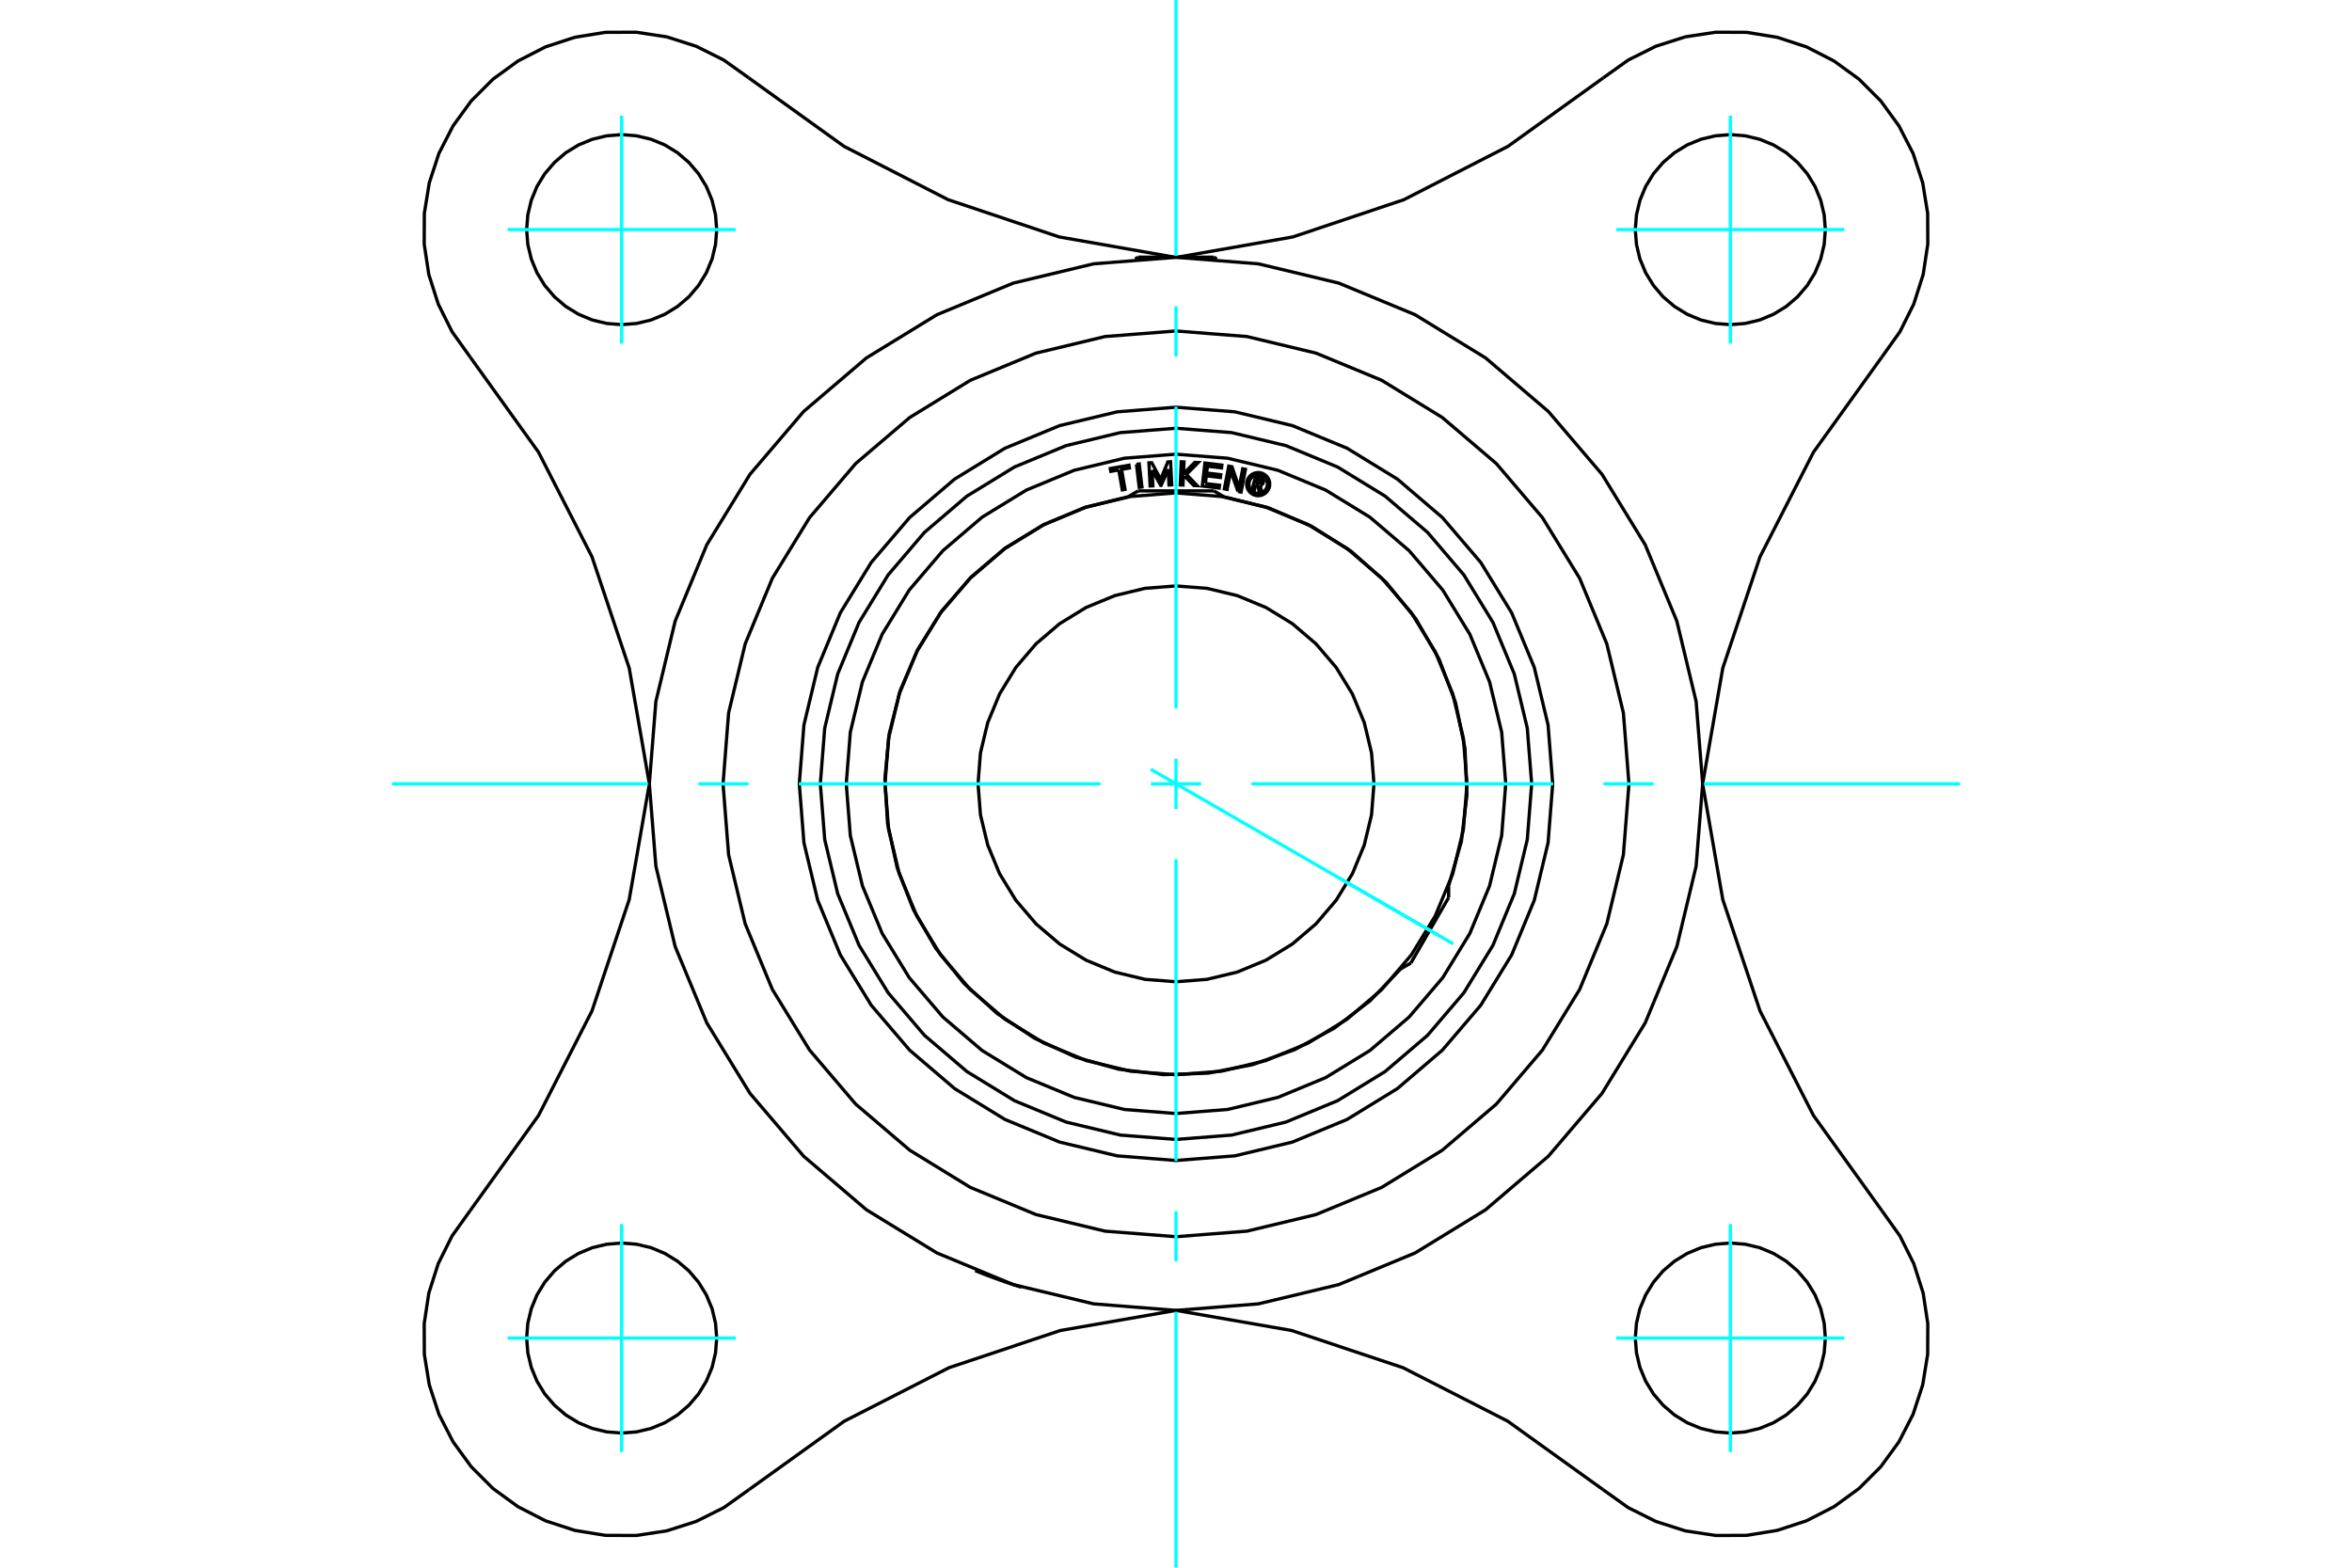 <?xml version="1.0" standalone="no"?>
<!DOCTYPE svg PUBLIC "-//W3C//DTD SVG 1.1//EN"
	"http://www.w3.org/Graphics/SVG/1.1/DTD/svg11.dtd">
<svg xmlns="http://www.w3.org/2000/svg" height="100%" width="100%" viewBox="0 0 36000 24000">
	<rect x="-1800" y="-1200" width="39600" height="26400" style="fill:#FFF"/>
	<g style="fill:none; fill-rule:evenodd" transform="matrix(1 0 0 1 0 0)">
		<g style="fill:none; stroke:#000; stroke-width:50; shape-rendering:geometricPrecision">
			<polyline points="10970,3515 10952,3288 10899,3066 10811,2855 10692,2660 10544,2487 10370,2338 10176,2219 9965,2132 9743,2079 9515,2061 9288,2079 9066,2132 8855,2219 8660,2338 8487,2487 8338,2660 8219,2855 8132,3066 8079,3288 8061,3515 8079,3743 8132,3965 8219,4176 8338,4370 8487,4544 8660,4692 8855,4811 9066,4899 9288,4952 9515,4970 9743,4952 9965,4899 10176,4811 10370,4692 10544,4544 10692,4370 10811,4176 10899,3965 10952,3743 10970,3515"/>
			<polyline points="11463,1194 12918,2240 14512,3057 16211,3627 17975,3937"/>
			<polyline points="11463,1194 11078,919 10655,708 10205,564 9738,493 9265,495 8798,571 8349,718 7928,934 7546,1212 7212,1546 6934,1928 6718,2349 6571,2798 6495,3265 6493,3738 6564,4205 6708,4655 6919,5078 7194,5463"/>
			<polyline points="9939,12000 9631,10229 9061,8524 8243,6923 7194,5463"/>
			<polyline points="27939,3515 27921,3288 27868,3066 27781,2855 27662,2660 27513,2487 27340,2338 27145,2219 26934,2132 26712,2079 26485,2061 26257,2079 26035,2132 25824,2219 25630,2338 25456,2487 25308,2660 25189,2855 25101,3066 25048,3288 25030,3515 25048,3743 25101,3965 25189,4176 25308,4370 25456,4544 25630,4692 25824,4811 26035,4899 26257,4952 26485,4970 26712,4952 26934,4899 27145,4811 27340,4692 27513,4544 27662,4370 27781,4176 27868,3965 27921,3743 27939,3515"/>
			<polyline points="28806,5463 27757,6923 26939,8524 26369,10229 26061,12000"/>
			<polyline points="28806,5463 29081,5078 29292,4655 29436,4205 29507,3738 29505,3265 29429,2798 29282,2349 29066,1928 28788,1546 28454,1212 28072,934 27651,718 27202,571 26735,495 26262,493 25795,564 25345,708 24922,919 24537,1194"/>
			<polyline points="18025,3937 19789,3627 21488,3057 23082,2240 24537,1194"/>
			<polyline points="24537,22806 23077,21757 21476,20939 19771,20369 18000,20061"/>
			<polyline points="24537,22806 24922,23081 25345,23292 25795,23436 26262,23507 26735,23505 27202,23429 27651,23282 28072,23066 28454,22788 28788,22454 29066,22072 29282,21651 29429,21202 29505,20735 29507,20262 29436,19795 29292,19345 29081,18922 28806,18537"/>
			<polyline points="26061,12000 26369,13771 26939,15476 27757,17077 28806,18537"/>
			<polyline points="27939,20485 27921,20257 27868,20035 27781,19824 27662,19630 27513,19456 27340,19308 27145,19189 26934,19101 26712,19048 26485,19030 26257,19048 26035,19101 25824,19189 25630,19308 25456,19456 25308,19630 25189,19824 25101,20035 25048,20257 25030,20485 25048,20712 25101,20934 25189,21145 25308,21340 25456,21513 25630,21662 25824,21781 26035,21868 26257,21921 26485,21939 26712,21921 26934,21868 27145,21781 27340,21662 27513,21513 27662,21340 27781,21145 27868,20934 27921,20712 27939,20485"/>
			<polyline points="10970,20485 10952,20257 10899,20035 10811,19824 10692,19630 10544,19456 10370,19308 10176,19189 9965,19101 9743,19048 9515,19030 9288,19048 9066,19101 8855,19189 8660,19308 8487,19456 8338,19630 8219,19824 8132,20035 8079,20257 8061,20485 8079,20712 8132,20934 8219,21145 8338,21340 8487,21513 8660,21662 8855,21781 9066,21868 9288,21921 9515,21939 9743,21921 9965,21868 10176,21781 10370,21662 10544,21513 10692,21340 10811,21145 10899,20934 10952,20712 10970,20485"/>
			<polyline points="7194,18537 8243,17077 9061,15476 9631,13771 9939,12000"/>
			<polyline points="7194,18537 6919,18922 6708,19345 6564,19795 6493,20262 6495,20735 6571,21202 6718,21651 6934,22072 7212,22454 7546,22788 7928,23066 8349,23282 8798,23429 9265,23505 9738,23507 10205,23436 10655,23292 11078,23081 11463,22806"/>
			<polyline points="18000,20061 16229,20369 14524,20939 12923,21757 11463,22806"/>
			<polyline points="15629,19704 15628,19704 15623,19702 15616,19700 15606,19697 15594,19693 15578,19688 15560,19683 15541,19676 15519,19669 15496,19662 15470,19653 15442,19644 15413,19634 15383,19624 15352,19613 15321,19602 15290,19591 15260,19580 15229,19569 15198,19558 15167,19546 15137,19535 15108,19524 15081,19514 15056,19504 15033,19495 15012,19486 14993,19479 14976,19472 14961,19466 14948,19461 14939,19457 14932,19454 14928,19452 14926,19452"/>
			<polyline points="23766,12000 23695,11098 23484,10218 23138,9382 22665,8611 22077,7923 21389,7335 20618,6862 19782,6516 18902,6305 18000,6234 17098,6305 16218,6516 15382,6862 14611,7335 13923,7923 13335,8611 12862,9382 12516,10218 12305,11098 12234,12000 12305,12902 12516,13782 12862,14618 13335,15389 13923,16077 14611,16665 15382,17138 16218,17484 17098,17695 18000,17766 18902,17695 19782,17484 20618,17138 21389,16665 22077,16077 22665,15389 23138,14618 23484,13782 23695,12902 23766,12000"/>
			<polyline points="24933,12000 24848,10915 24594,9857 24178,8852 23609,7925 22903,7097 22075,6391 21148,5822 20143,5406 19085,5152 18000,5067 16915,5152 15857,5406 14852,5822 13925,6391 13097,7097 12391,7925 11822,8852 11406,9857 11152,10915 11067,12000 11152,13085 11406,14143 11822,15148 12391,16075 13097,16903 13925,17609 14852,18178 15857,18594 16915,18848 18000,18933 19085,18848 20143,18594 21148,18178 22075,17609 22903,16903 23609,16075 24178,15148 24594,14143 24848,13085 24933,12000"/>
			<polyline points="26061,12000 25961,10739 25666,9509 25182,8341 24521,7262 23700,6300 22738,5479 21659,4818 20491,4334 19261,4039 18000,3939 16739,4039 15509,4334 14341,4818 13262,5479 12300,6300 11479,7262 10818,8341 10334,9509 10039,10739 9939,12000 10039,13261 10334,14491 10818,15659 11479,16738 12300,17700 13262,18521 14341,19182 15509,19666 16739,19961 18000,20061 19261,19961 20491,19666 21659,19182 22738,18521 23700,17700 24521,16738 25182,15659 25666,14491 25961,13261 26061,12000"/>
			<line x1="17421" y1="3937" x2="18579" y2="3937"/>
			<line x1="17421" y1="3937" x2="17375" y2="3964"/>
			<line x1="18625" y1="3964" x2="18579" y2="3937"/>
			<polyline points="22454,12000 22399,11303 22236,10624 21968,9978 21603,9382 21149,8851 20618,8397 20022,8032 19376,7764 18697,7601 18000,7546 17303,7601 16624,7764 15978,8032 15382,8397 14851,8851 14397,9382 14032,9978 13764,10624 13601,11303 13546,12000 13601,12697 13764,13376 14032,14022 14397,14618 14851,15149 15382,15603 15978,15968 16624,16236 17303,16399 18000,16454 18697,16399 19376,16236 20022,15968 20618,15603 21149,15149 21603,14618 21968,14022 22236,13376 22399,12697 22454,12000"/>
			<polyline points="21030,12000 20993,11526 20882,11064 20700,10624 20452,10219 20143,9857 19781,9548 19376,9300 18936,9118 18474,9007 18000,8970 17526,9007 17064,9118 16624,9300 16219,9548 15857,9857 15548,10219 15300,10624 15118,11064 15007,11526 14970,12000 15007,12474 15118,12936 15300,13376 15548,13781 15857,14143 16219,14452 16624,14700 17064,14882 17526,14993 18000,15030 18474,14993 18936,14882 19376,14700 19781,14452 20143,14143 20452,13781 20700,13376 20882,12936 20993,12474 21030,12000"/>
			<line x1="21446" y1="14829" x2="21461" y2="14804"/>
			<line x1="22158" y1="13595" x2="22173" y2="13570"/>
			<line x1="22173" y1="13741" x2="21595" y2="14743"/>
			<line x1="18727" y1="7601" x2="18697" y2="7601"/>
			<line x1="17303" y1="7601" x2="17273" y2="7601"/>
			<line x1="17421" y1="7515" x2="18579" y2="7515"/>
			<polyline points="23444,12000 23377,11148 23178,10318 22851,9528 22405,8800 21850,8150 21200,7595 20472,7149 19682,6822 18852,6623 18000,6556 17148,6623 16318,6822 15528,7149 14800,7595 14150,8150 13595,8800 13149,9528 12822,10318 12623,11148 12556,12000 12623,12852 12822,13682 13149,14472 13595,15200 14150,15850 14800,16405 15528,16851 16318,17178 17148,17377 18000,17444 18852,17377 19682,17178 20472,16851 21200,16405 21850,15850 22405,15200 22851,14472 23178,13682 23377,12852 23444,12000"/>
			<polyline points="19223,7415 19200,7501 19166,7492 19219,7292 19294,7311"/>
			<polyline points="19339,7384 19341,7375 19341,7365 19339,7356 19336,7346 19332,7338 19326,7330 19319,7324 19311,7318 19303,7314 19294,7311"/>
			<polyline points="19339,7384 19307,7376 19308,7372 19308,7367 19307,7363 19306,7360 19304,7356 19302,7353 19299,7350 19296,7347 19292,7345 19288,7344 19243,7332 19230,7383 19275,7395 19279,7395 19283,7395 19287,7395 19291,7394 19295,7392 19298,7390 19301,7387 19304,7384 19306,7380 19307,7376 19339,7385"/>
			<polyline points="19290,7428 19300,7426 19309,7422 19317,7417 19325,7410 19331,7403 19336,7394 19339,7385"/>
			<polyline points="19290,7428 19313,7535 19272,7524 19250,7422 19223,7415"/>
			<polyline points="18450,7403 18666,7428 18661,7472 18402,7441 18443,7089 18702,7120 18697,7163 18481,7138 18468,7242 18685,7267 18680,7310 18463,7285 18450,7403"/>
			<polyline points="17634,7197 17646,7438 17604,7440 17586,7086 17629,7084 17765,7337 17875,7071 17917,7069 17935,7423 17893,7425 17881,7185 17772,7431 17767,7431 17634,7197"/>
			<polyline points="17124,7194 17002,7216 16994,7173 17280,7122 17287,7165 17166,7186 17220,7492 17178,7500 17124,7194"/>
			<polyline points="17395,7108 17437,7103 17479,7455 17437,7460 17395,7108"/>
			<polyline points="18133,7289 18112,7310 18107,7426 18065,7424 18080,7070 18122,7072 18115,7252 18287,7079 18340,7081 18159,7263 18325,7435 18272,7433 18133,7289"/>
			<polyline points="18949,7524 18837,7211 18782,7492 18740,7484 18808,7136 18857,7146 18966,7465 19021,7177 19063,7185 18996,7533 18949,7524"/>
			<polyline points="19435,7412 19433,7384 19427,7357 19416,7331 19401,7307 19383,7286 19362,7268 19338,7254 19313,7243 19286,7237 19258,7234 19230,7237 19203,7243 19178,7254 19154,7268 19133,7286 19115,7307 19100,7331 19090,7357 19083,7384 19081,7412 19083,7439 19090,7466 19100,7492 19115,7516 19133,7537 19154,7555 19178,7569 19203,7580 19230,7587 19258,7589 19286,7587 19313,7580 19338,7569 19362,7555 19383,7537 19401,7516 19416,7492 19427,7466 19433,7439 19435,7412"/>
			<polyline points="19400,7412 19398,7389 19393,7368 19384,7347 19373,7328 19358,7311 19341,7297 19322,7285 19302,7277 19280,7272 19258,7270 19236,7272 19214,7277 19194,7285 19175,7297 19158,7311 19143,7328 19132,7347 19123,7368 19118,7389 19116,7412 19118,7434 19123,7455 19132,7476 19143,7495 19158,7512 19175,7526 19194,7538 19214,7546 19236,7552 19258,7553 19280,7552 19302,7546 19322,7538 19341,7526 19358,7512 19373,7495 19384,7476 19393,7455 19398,7434 19400,7412"/>
			<polyline points="22171,13568 22368,12881 22453,12171 22423,11457 22279,10757 22026,10089 21668,9469 21216,8915 20682,8441 20078,8058 19421,7776 18727,7603"/>
			<polyline points="17273,7603 16605,7768 15971,8033 15384,8392 14861,8837 14411,9358 14048,9941 13778,10574 13609,11240 13544,11925 13586,12611 13732,13283 13980,13924 14324,14519 14755,15055 15264,15517 15837,15896 16463,16183 17124,16369 17807,16452 18494,16429 19169,16300 19817,16069 20421,15741 20968,15324 21444,14828"/>
			<polyline points="23047,12000 22985,11210 22800,10440 22497,9709 22083,9033 21569,8431 20967,7917 20291,7503 19560,7200 18790,7015 18000,6953 17210,7015 16440,7200 15709,7503 15033,7917 14431,8431 13917,9033 13503,9709 13200,10440 13015,11210 12953,12000 13015,12790 13200,13560 13503,14291 13917,14967 14431,15569 15033,16083 15709,16497 16440,16800 17210,16985 18000,17047 18790,16985 19560,16800 20291,16497 20967,16083 21569,15569 22083,14967 22497,14291 22800,13560 22985,12790 23047,12000"/>
			<line x1="21442" y1="14827" x2="21446" y2="14829"/>
			<line x1="22173" y1="13570" x2="22169" y2="13567"/>
			<line x1="22173" y1="13741" x2="22173" y2="13570"/>
			<line x1="21446" y1="14829" x2="21595" y2="14743"/>
			<line x1="18727" y1="7606" x2="18727" y2="7601"/>
			<line x1="17273" y1="7601" x2="17273" y2="7606"/>
			<line x1="17421" y1="7515" x2="17273" y2="7601"/>
			<line x1="18727" y1="7601" x2="18579" y2="7515"/>
		</g>
		<g style="fill:none; stroke:#0FF; stroke-width:50; shape-rendering:geometricPrecision">
			<line x1="18000" y1="24000" x2="18000" y2="20082"/>
			<line x1="18000" y1="19312" x2="18000" y2="18542"/>
			<line x1="18000" y1="17773" x2="18000" y2="13155"/>
			<line x1="18000" y1="12385" x2="18000" y2="11615"/>
			<line x1="18000" y1="10845" x2="18000" y2="6227"/>
			<line x1="18000" y1="5458" x2="18000" y2="4688"/>
			<line x1="18000" y1="3918" x2="18000" y2="0"/>
			<line x1="6000" y1="12000" x2="9918" y2="12000"/>
			<line x1="10688" y1="12000" x2="11458" y2="12000"/>
			<line x1="12227" y1="12000" x2="16845" y2="12000"/>
			<line x1="17615" y1="12000" x2="18385" y2="12000"/>
			<line x1="19155" y1="12000" x2="23773" y2="12000"/>
			<line x1="24542" y1="12000" x2="25312" y2="12000"/>
			<line x1="26082" y1="12000" x2="30000" y2="12000"/>
			<line x1="26485" y1="5261" x2="26485" y2="1770"/>
			<line x1="24739" y1="3515" x2="28230" y2="3515"/>
			<line x1="24739" y1="20485" x2="28230" y2="20485"/>
			<line x1="26485" y1="22230" x2="26485" y2="18739"/>
			<line x1="9515" y1="22230" x2="9515" y2="18739"/>
			<line x1="7770" y1="20485" x2="11261" y2="20485"/>
			<line x1="7770" y1="3515" x2="11261" y2="3515"/>
			<line x1="9515" y1="5261" x2="9515" y2="1770"/>
			<line x1="17614" y1="11777" x2="22243" y2="14450"/>
			<line x1="20498" y1="13442" x2="22010" y2="14315"/>
		</g>
	</g>
</svg>
